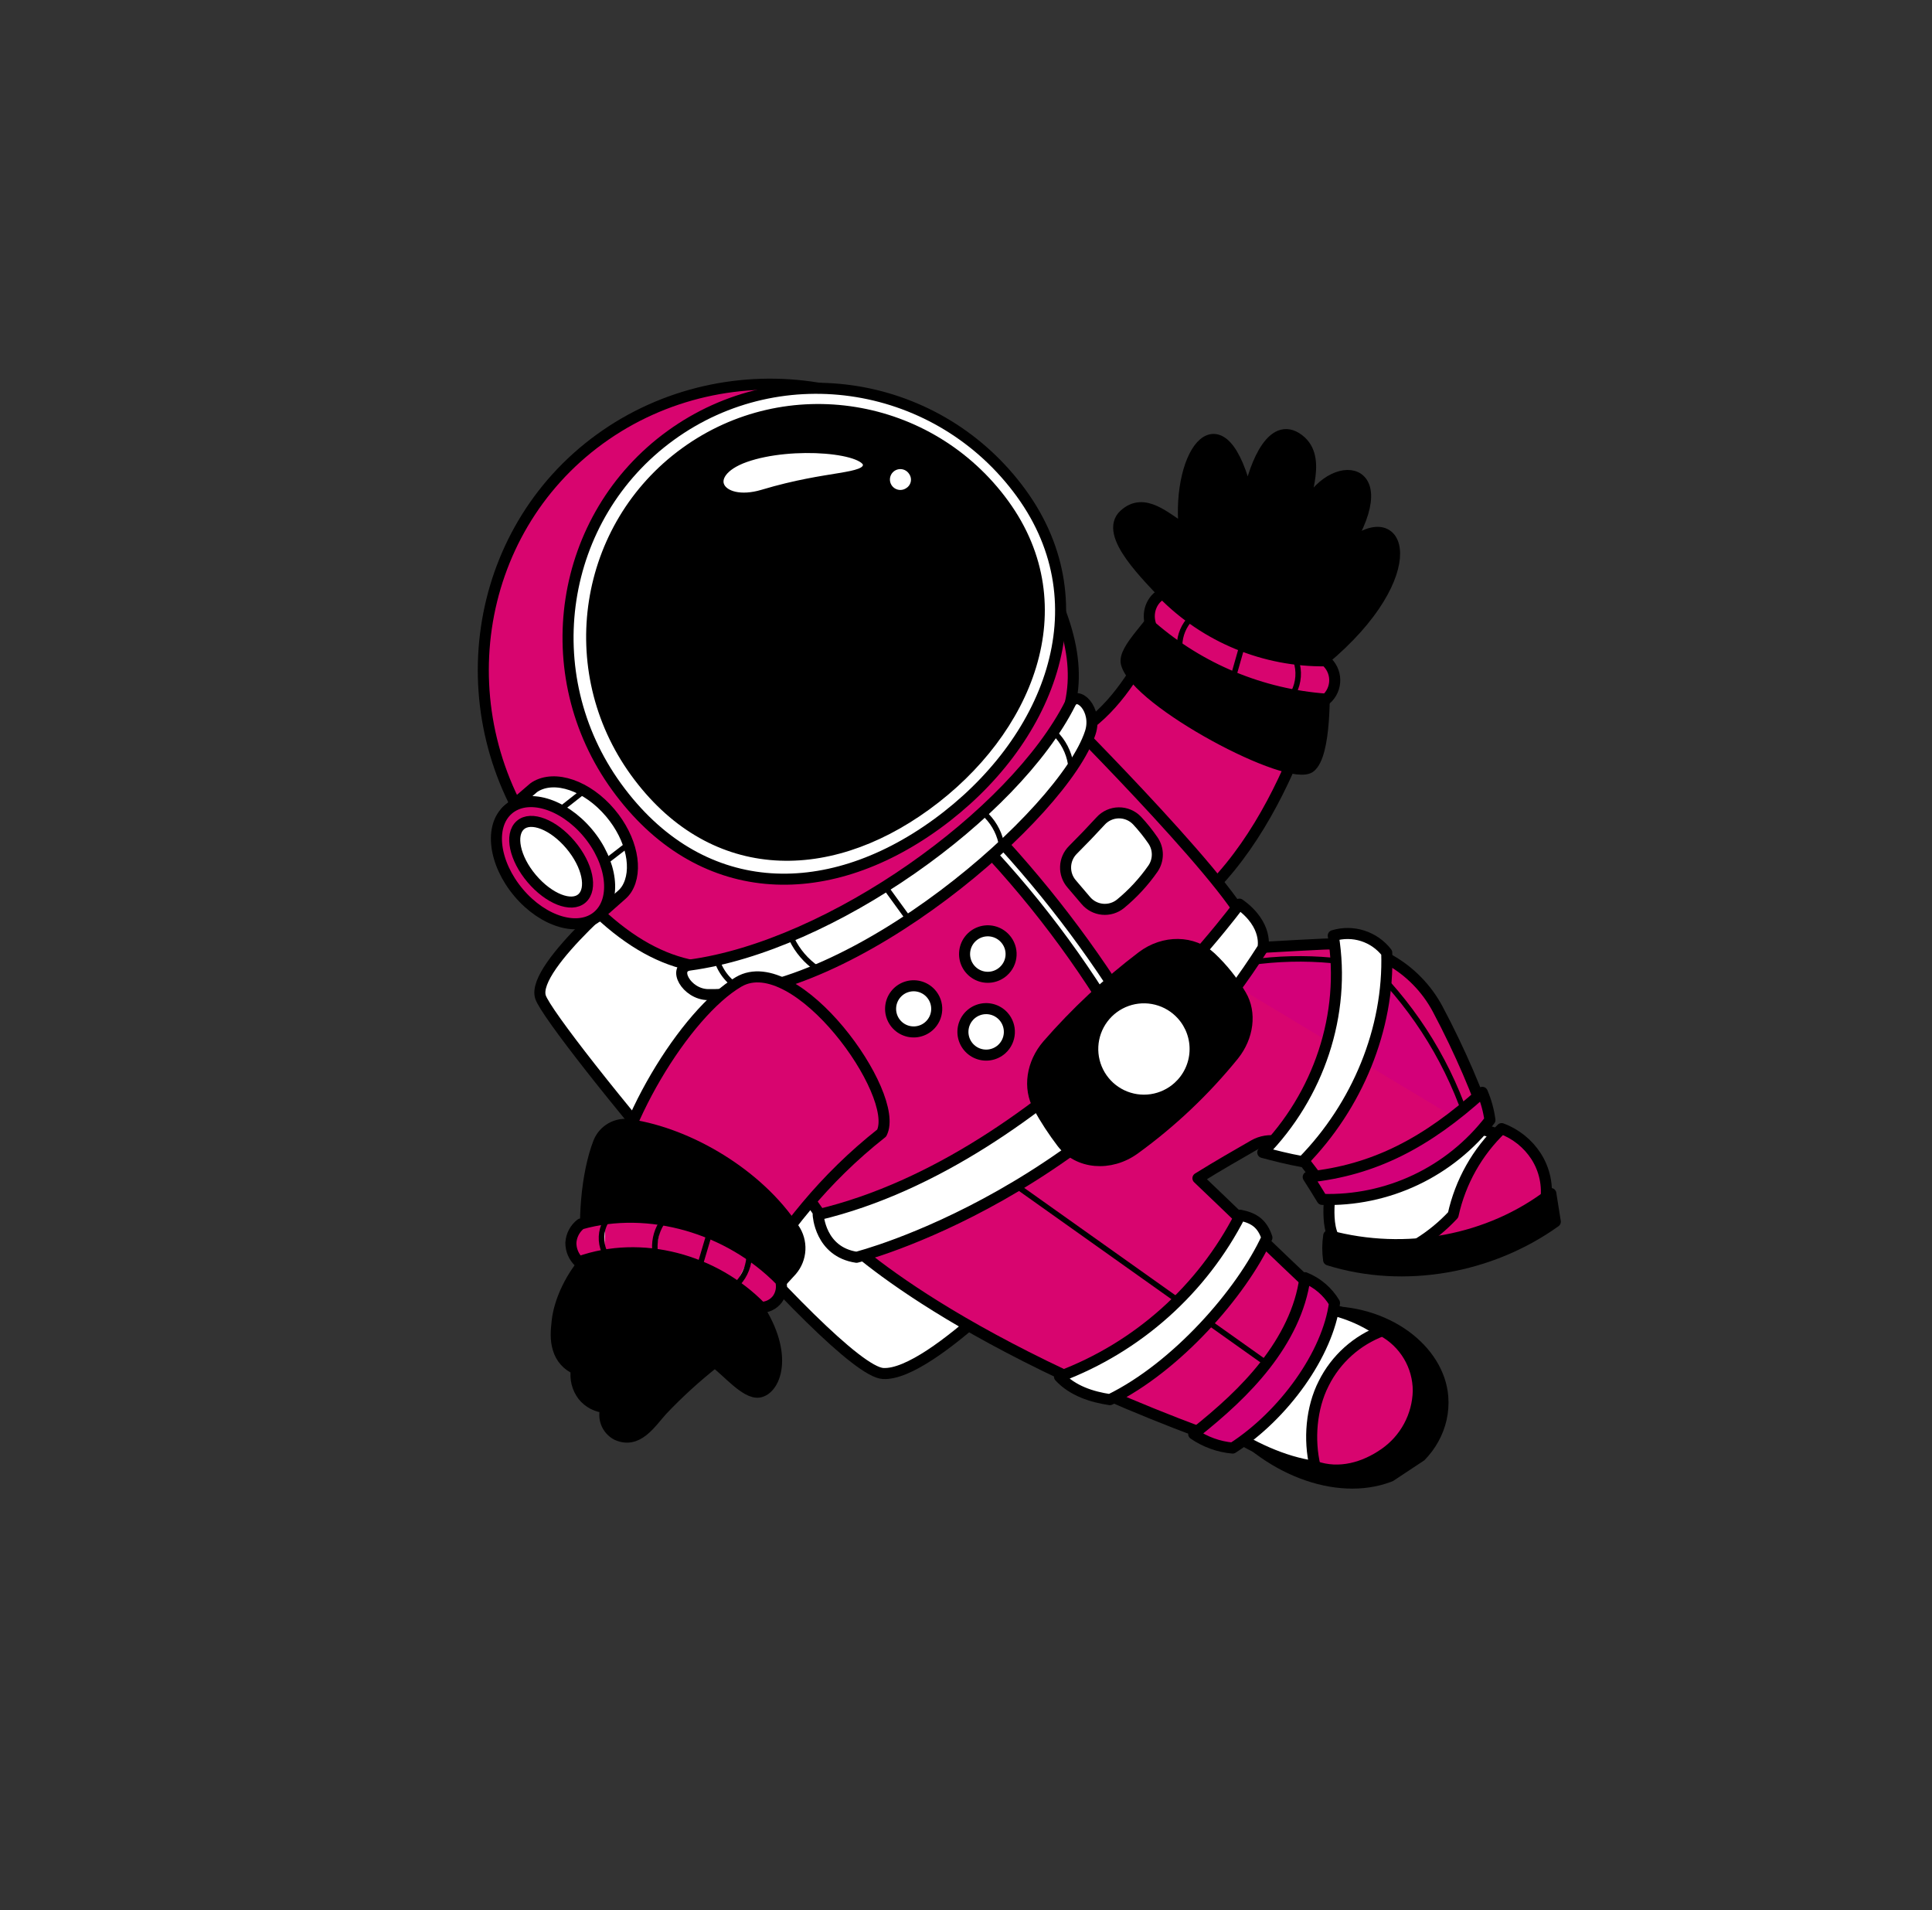 <?xml version="1.0" encoding="UTF-8"?> <svg xmlns="http://www.w3.org/2000/svg" width="350" height="346" viewBox="0 0 350 346" fill="none"><rect x="0" y="0" width="350" height="346" fill="#333333" stroke="none"/> <g clip-path="url(#clip0_15_107)"> <path d="M115.548 159.208C115.548 159.208 96.104 174.985 97.919 180.586C99.734 186.187 150.991 248.304 159.992 248.772C168.992 249.24 190.382 225.647 190.382 225.647L115.548 159.208Z" fill="white" stroke="black" stroke-width="2" stroke-linecap="round" stroke-linejoin="round"></path> <path d="M216.771 163.339C225.551 155.812 231.909 144.017 235.957 133.169C228.624 126.607 217.662 119.711 208.587 116.685C205.355 122.403 201.503 128.896 195.001 132.768C188.696 140.247 206.285 154.23 216.771 163.339Z" fill="#D8056F" stroke="black" stroke-width="2" stroke-linecap="round" stroke-linejoin="round"></path> <path d="M239.763 119.539C240.068 125.531 240.16 136.611 237.382 138.915C233.746 141.935 205.784 127.11 204.051 120.151C203.393 117.522 208.915 113.024 211.477 108.294C208.169 104.582 199.731 96.782 203.695 93.207C207.341 89.921 211.176 93.9 214.547 95.88C213.105 81.741 221.502 70.379 226.127 90.368C226.789 85.806 229.977 76.243 234.844 79.303C239.831 82.448 236.084 89.76 236.017 93.456C239.992 82.671 253.855 83.087 243.818 99.329C253.969 90.251 258.549 103.947 239.763 119.539Z" fill="black" stroke="black" stroke-width="2" stroke-linecap="round" stroke-linejoin="round"></path> <path d="M240.258 126.63C240.752 126.193 241.145 125.655 241.412 125.051C241.678 124.448 241.811 123.795 241.801 123.136C241.791 122.476 241.639 121.827 241.355 121.232C241.071 120.637 240.661 120.11 240.155 119.688C234.676 119.752 229.242 118.708 224.177 116.619C219.112 114.53 214.521 111.439 210.68 107.532C208.638 108.439 207.593 111.113 208.577 113.477C217.44 121.169 228.555 125.783 240.258 126.63Z" fill="#D8056F" stroke="black" stroke-width="2" stroke-linecap="round" stroke-linejoin="round"></path> <path d="M215.795 111.91C214.48 113.234 213.727 115.015 213.692 116.881L215.795 111.91Z" fill="#D8056F"></path> <path d="M215.795 111.91C214.48 113.234 213.727 115.015 213.692 116.881" stroke="black" stroke-linecap="round" stroke-linejoin="round"></path> <path d="M224.931 117.301L223.541 122.18L224.931 117.301Z" fill="#D8056F"></path> <path d="M224.931 117.301L223.541 122.18" stroke="black" stroke-linecap="round" stroke-linejoin="round"></path> <path d="M234.797 119.674C235.108 120.604 235.232 121.586 235.162 122.564C235.091 123.543 234.828 124.497 234.387 125.373" fill="#D8056F"></path> <path d="M234.797 119.674C235.108 120.604 235.232 121.586 235.162 122.564C235.091 123.543 234.828 124.497 234.387 125.373" stroke="black" stroke-linecap="round" stroke-linejoin="round"></path> <path d="M239.228 237.576C251.188 237.053 260.701 244.486 261.372 252.999C261.807 258.44 258.837 263.527 254.137 266.27C245.45 271.351 232.546 267.937 223.517 258.509C228.152 251.891 232.797 245.288 239.228 237.576Z" fill="black" stroke="black" stroke-width="2" stroke-linecap="round" stroke-linejoin="round"></path> <path d="M235.467 236.727C242.892 236.047 255.404 241.51 256.892 251.367C257.12 253.077 256.949 254.818 256.39 256.45C255.832 258.083 254.902 259.564 253.674 260.777C244.947 269.65 231.639 265.43 221.63 258.654C223.493 254.88 226.422 251.754 229.097 248.503C231.771 245.251 234.294 241.663 235.467 236.727Z" fill="white" stroke="black" stroke-width="2" stroke-linecap="round" stroke-linejoin="round"></path> <path d="M238.236 265.598C237.076 260.759 237.536 255.006 239.801 250.572C242.003 246.152 245.806 242.738 250.436 241.023C252.404 242.084 254.048 243.659 255.193 245.58C256.337 247.5 256.94 249.696 256.936 251.931C256.882 254.168 256.301 256.36 255.24 258.329C254.18 260.299 252.669 261.99 250.832 263.265C247.185 265.814 242.608 267.152 238.236 265.598Z" fill="#D8056F" stroke="black" stroke-width="2" stroke-linecap="round" stroke-linejoin="round"></path> <path d="M264.672 204.398C266.528 204.246 268.396 204.463 270.169 205.035C271.942 205.607 273.584 206.523 275.002 207.731C276.481 209.022 277.662 210.616 278.467 212.406C279 213.625 279.107 214.987 278.772 216.274C278.436 217.561 277.677 218.698 276.617 219.501C267.649 226.429 251.799 228.085 243.445 225.693C239.686 224.6 240.838 216.807 241.191 214.375C249.846 211.628 257.391 205.004 264.672 204.398Z" fill="white" stroke="black" stroke-width="2" stroke-linecap="round" stroke-linejoin="round"></path> <path d="M256.98 225.203C259.29 223.772 261.398 222.038 263.248 220.047C264.555 214.077 267.615 208.635 272.036 204.417C274.601 205.37 276.79 207.126 278.277 209.424C279.833 211.856 280.448 214.771 280.007 217.624C277.231 220.742 273.434 222.838 269.493 224.185C265.552 225.532 261.393 226.214 257.264 226.877C257.044 226.347 256.947 225.775 256.98 225.203Z" fill="#D8056F" stroke="black" stroke-width="2" stroke-linecap="round" stroke-linejoin="round"></path> <path d="M281.758 221.277C281.489 219.572 281.223 217.872 280.949 216.17C269.86 224.73 254.668 227.563 240.711 223.8C240.489 225.261 240.483 226.746 240.692 228.209C254.384 232.49 270.082 229.653 281.758 221.277Z" fill="black" stroke="black" stroke-width="2" stroke-linecap="round" stroke-linejoin="round"></path> <path d="M222.486 261.289C169.818 242.35 151.923 223.415 151.923 223.415C151.923 223.415 189.383 180.905 210.819 164.005C214.71 166.521 218.601 169.038 222.478 171.944C228.01 171.649 233.639 171.284 239.75 171C243.954 170.802 248.128 171.799 251.789 173.876C255.45 175.953 258.448 179.024 260.435 182.735C264.57 190.489 267.984 198.67 269.404 203.294C262.949 210.148 250.282 218.65 240.762 216.055C238.645 213.481 236.924 211.205 235.323 209.099C234.391 207.873 233.045 207.028 231.535 206.722C230.026 206.416 228.457 206.67 227.122 207.436C224.218 209.106 220.811 211.045 217.017 213.404C221.353 217.502 229.795 225.751 240.376 235.728C238.452 244.161 229.316 255.954 222.486 261.289Z" fill="#D8056F" stroke="black" stroke-width="2" stroke-linecap="round" stroke-linejoin="round"></path> <path d="M219.273 175.789C228.829 173.242 238.852 172.99 248.525 175.055C256.67 183.13 262.727 193.067 266.174 204.006" fill="#D30079"></path> <path d="M219.273 175.789C228.829 173.242 238.852 172.99 248.525 175.055C256.67 183.13 262.727 193.067 266.174 204.006" stroke="black" stroke-linecap="round" stroke-linejoin="round"></path> <path d="M178.657 210.877C196.812 223.77 214.97 236.661 233.132 249.549L178.657 210.877Z" fill="#D30079"></path> <path d="M178.657 210.877C196.812 223.77 214.97 236.661 233.132 249.549" stroke="black" stroke-linecap="round" stroke-linejoin="round"></path> <path d="M251.22 172.549C250.108 171.113 248.586 170.049 246.856 169.498C245.126 168.947 243.27 168.935 241.533 169.463C243.889 183.728 238.865 198.436 228.762 208.735C230.957 209.316 233.149 209.892 235.98 210.404C245.866 200.341 251.673 186.383 251.22 172.549Z" fill="white" stroke="black" stroke-width="2" stroke-linecap="round" stroke-linejoin="round"></path> <path d="M229.514 224.168C228.685 221.681 227.261 220.611 224.676 220.101C217.779 233.58 206.106 244.004 191.935 249.336C194.303 251.908 197.808 253.019 201.07 253.503C213.167 247.591 224.96 234.069 229.514 224.168Z" fill="white" stroke="black" stroke-width="2" stroke-linecap="round" stroke-linejoin="round"></path> <path d="M268.532 197.842C269.219 199.445 269.684 201.134 269.914 202.864C266.348 207.494 261.735 211.212 256.452 213.711C251.169 216.21 245.368 217.419 239.526 217.237C238.708 215.903 237.889 214.568 236.995 213.184C248.956 211.959 258.504 206.924 268.532 197.842Z" fill="#D30079" stroke="black" stroke-width="2" stroke-linecap="round" stroke-linejoin="round"></path> <path d="M241.761 235.993C240.523 233.924 238.643 232.317 236.406 231.416C235.639 237.215 232.83 242.589 229.232 247.203C225.634 251.817 221.273 255.733 216.249 259.729C218.341 261.172 220.771 262.049 223.302 262.274C232.607 256.276 240.545 245.225 241.761 235.993Z" fill="#D30079" stroke="black" stroke-width="2" stroke-linecap="round" stroke-linejoin="round"></path> <path d="M192.399 129.277C192.399 129.277 226.753 163.624 226.369 169.212C225.456 182.539 181.659 219.453 153.772 223.96C146.175 225.191 126.355 173.511 126.355 173.511L192.399 129.277Z" fill="#D8056F" stroke="black" stroke-width="2" stroke-linejoin="round"></path> <path d="M207.379 187.839C199.614 174.451 190.343 161.995 179.748 150.713L177.82 152.776C188.558 164.102 197.803 176.754 205.331 190.425C205.897 189.477 206.586 188.608 207.379 187.839Z" fill="white" stroke="black" stroke-width="2" stroke-linejoin="round"></path> <path d="M208.854 152.194C207.989 150.938 207.034 149.747 205.995 148.629C205.568 148.179 205.052 147.822 204.48 147.58C203.908 147.338 203.292 147.217 202.671 147.225C202.051 147.232 201.438 147.368 200.872 147.623C200.306 147.878 199.799 148.247 199.382 148.708C197.798 150.436 196.134 152.174 194.366 153.938C193.557 154.745 193.083 155.829 193.042 156.971C193 158.114 193.394 159.229 194.143 160.093C195.005 161.083 195.856 162.088 196.699 163.092C197.457 163.997 198.54 164.569 199.715 164.684C200.89 164.798 202.063 164.447 202.982 163.704C205.22 161.863 207.197 159.725 208.856 157.348C209.381 156.591 209.662 155.692 209.662 154.771C209.662 153.85 209.38 152.951 208.854 152.194Z" fill="white" stroke="black" stroke-width="2" stroke-linejoin="round"></path> <path d="M182.084 169.989C181.528 169.369 180.8 168.927 179.993 168.721C179.186 168.514 178.336 168.551 177.55 168.828C176.765 169.105 176.079 169.608 175.579 170.275C175.08 170.942 174.79 171.742 174.746 172.574C174.701 173.405 174.904 174.232 175.33 174.948C175.755 175.664 176.384 176.238 177.135 176.598C177.887 176.957 178.728 177.085 179.553 176.965C180.377 176.846 181.147 176.485 181.766 175.927C182.18 175.56 182.517 175.114 182.757 174.616C182.997 174.118 183.136 173.577 183.165 173.025C183.195 172.472 183.114 171.92 182.928 171.399C182.743 170.878 182.456 170.399 182.084 169.989Z" fill="white" stroke="black" stroke-width="2" stroke-linejoin="round"></path> <path d="M168.61 179.912C168.055 179.302 167.332 178.869 166.532 178.669C165.732 178.469 164.89 178.51 164.113 178.787C163.337 179.064 162.659 179.565 162.167 180.227C161.674 180.888 161.388 181.68 161.345 182.504C161.301 183.328 161.503 184.146 161.923 184.855C162.344 185.565 162.965 186.134 163.708 186.492C164.452 186.849 165.284 186.978 166.101 186.864C166.918 186.749 167.682 186.395 168.298 185.846C168.711 185.479 169.046 185.033 169.286 184.535C169.525 184.037 169.663 183.496 169.692 182.945C169.721 182.393 169.641 181.84 169.455 181.32C169.269 180.799 168.982 180.321 168.61 179.912Z" fill="white" stroke="black" stroke-width="2" stroke-linejoin="round"></path> <path d="M181.786 184.084C181.23 183.464 180.502 183.022 179.695 182.815C178.888 182.609 178.038 182.646 177.253 182.923C176.467 183.199 175.781 183.703 175.282 184.37C174.783 185.036 174.492 185.836 174.448 186.668C174.403 187.5 174.607 188.326 175.032 189.043C175.458 189.759 176.086 190.333 176.838 190.692C177.589 191.051 178.431 191.179 179.255 191.06C180.079 190.94 180.85 190.579 181.469 190.022C182.296 189.275 182.793 188.231 182.852 187.118C182.912 186.006 182.528 184.915 181.786 184.084Z" fill="white" stroke="black" stroke-width="2" stroke-linejoin="round"></path> <path d="M224.528 163.756C224.528 163.756 190.7 209.928 148.22 220.014C148.22 220.014 148.533 226.731 155.17 227.718C155.17 227.718 200.385 216.387 228.795 171.688C228.795 171.688 229.821 167.537 224.528 163.756Z" fill="white" stroke="black" stroke-width="2" stroke-linejoin="round"></path> <path d="M224.804 180.221C223.321 177.706 221.49 175.412 219.366 173.408C216.151 170.366 210.871 170.242 206.875 173.28C200.642 178.012 194.911 183.37 189.77 189.27C186.913 192.592 186.253 197.06 188.143 200.457C189.397 202.724 190.815 204.897 192.386 206.958C195.319 210.796 201.111 211.317 205.539 208.109C212.244 203.249 218.28 197.53 223.494 191.098C226.13 187.8 226.712 183.441 224.804 180.221Z" fill="black" stroke="black" stroke-width="2" stroke-linejoin="round"></path> <path d="M213.743 184.116C212.58 182.828 211.062 181.914 209.38 181.489C207.698 181.064 205.927 181.148 204.293 181.729C202.658 182.31 201.233 183.363 200.197 184.755C199.161 186.146 198.561 187.814 198.473 189.546C198.385 191.279 198.812 192.999 199.701 194.489C200.591 195.979 201.901 197.172 203.468 197.916C205.035 198.661 206.788 198.925 208.504 198.674C210.221 198.422 211.824 197.668 213.112 196.505C213.967 195.734 214.662 194.801 215.157 193.761C215.652 192.72 215.937 191.593 215.995 190.442C216.054 189.291 215.885 188.14 215.499 187.055C215.112 185.969 214.515 184.971 213.743 184.116Z" fill="white" stroke="black" stroke-linecap="round" stroke-linejoin="round"></path> <path d="M182.007 92.131C165.925 67.485 131.887 62.672 108.665 79.523C85.443 96.375 80.641 129.351 97.955 153.154C123.236 187.982 142.657 176.359 169.591 155.477C199.526 133.763 200.814 120.961 182.007 92.131Z" fill="#D8056F" stroke="black" stroke-width="2" stroke-linecap="round" stroke-linejoin="round"></path> <path d="M185.011 89.335C170.162 68.878 141.71 64.2 121.47 78.893C101.23 93.585 96.866 122.083 111.719 142.545C126.572 163.006 149.441 163.953 169.686 149.257C189.931 134.561 199.869 109.793 185.011 89.335Z" fill="white" stroke="black" stroke-width="2" stroke-linecap="round" stroke-linejoin="round"></path> <path d="M181.868 91.357C168.404 72.812 142.554 68.625 124.134 81.999C105.713 95.374 101.685 121.251 115.125 139.805C128.566 158.358 149.37 159.16 167.767 145.794C186.164 132.428 195.323 109.901 181.868 91.357Z" fill="black" stroke="black" stroke-width="2" stroke-linejoin="round"></path> <path d="M134.982 82.728C143.441 79.738 157.972 81.023 157.309 84.426C156.787 87.056 150.368 86.032 138.23 89.673C129.987 92.125 126.462 85.736 134.982 82.728Z" fill="white" stroke="black" stroke-width="2" stroke-linecap="round" stroke-linejoin="round"></path> <path d="M165.578 85.357C165.277 84.859 164.833 84.464 164.303 84.223C163.774 83.981 163.184 83.906 162.61 84.005C162.037 84.105 161.508 84.375 161.09 84.781C160.673 85.186 160.389 85.708 160.273 86.279C160.158 86.849 160.217 87.441 160.443 87.977C160.67 88.513 161.052 88.968 161.542 89.283C162.031 89.598 162.604 89.758 163.185 89.742C163.767 89.726 164.33 89.535 164.801 89.193C165.409 88.784 165.83 88.152 165.976 87.434C166.121 86.717 165.978 85.971 165.578 85.357Z" fill="white" stroke="black" stroke-width="2" stroke-linecap="round" stroke-linejoin="round"></path> <path d="M94.098 149.054L91.727 146.942L96.478 142.847C96.625 142.712 96.785 142.592 96.956 142.488C100.527 140.311 106.383 142.28 110.565 147.239C114.505 151.907 115.634 157.662 113.536 161.026C113.279 161.426 112.966 161.787 112.607 162.099L108.116 166.058L106.608 163.54C103.739 162.968 100.61 161.063 98.094 158.081C95.857 155.56 94.461 152.405 94.098 149.054Z" fill="white" stroke="black" stroke-width="2" stroke-linecap="round" stroke-linejoin="round"></path> <path d="M106.451 150.813C101.958 145.494 95.529 143.61 92.059 146.622C88.589 149.633 89.465 156.357 93.953 161.68C98.44 167.003 104.877 168.888 108.317 165.896C111.758 162.904 110.938 156.136 106.451 150.813Z" fill="#D8056F" stroke="black" stroke-width="2" stroke-linecap="round" stroke-linejoin="round"></path> <path d="M103.359 153.023C100.26 149.345 96.182 147.746 94.257 149.457C92.332 151.167 93.232 155.483 96.328 159.135C99.424 162.786 103.505 164.411 105.434 162.706C107.362 161 106.445 156.681 103.359 153.023Z" fill="white" stroke="black" stroke-width="2" stroke-linecap="round" stroke-linejoin="round"></path> <path d="M105.705 143.323L101.622 146.533L105.705 143.323Z" fill="white"></path> <path d="M105.705 143.323L101.622 146.533" stroke="black" stroke-linecap="round" stroke-linejoin="round"></path> <path d="M113.808 152.92L109.698 156.09L113.808 152.92Z" fill="white"></path> <path d="M113.808 152.92L109.698 156.09" stroke="black" stroke-linecap="round" stroke-linejoin="round"></path> <path d="M197.517 132.707C198.896 128.494 195.176 124.84 193.906 127.378C183.732 147.591 150.443 171.345 124.935 174.794C121.748 175.226 124.303 180.073 128.261 180.147C154.538 180.629 192.745 147.321 197.517 132.707Z" fill="white" stroke="black" stroke-width="2" stroke-linecap="round" stroke-linejoin="round"></path> <path d="M130.009 174.273C130.419 175.391 131.045 176.417 131.853 177.292C132.66 178.167 133.633 178.874 134.714 179.372" fill="white"></path> <path d="M130.009 174.273C130.419 175.391 131.045 176.417 131.853 177.292C132.66 178.167 133.633 178.874 134.714 179.372" stroke="black" stroke-linecap="round" stroke-linejoin="round"></path> <path d="M143.437 170.093C144.481 172.253 146.071 174.101 148.051 175.455L143.437 170.093Z" fill="white"></path> <path d="M143.437 170.093C144.481 172.253 146.071 174.101 148.051 175.455" stroke="black" stroke-linecap="round" stroke-linejoin="round"></path> <path d="M160.786 161.202C162.021 162.896 163.254 164.593 164.484 166.295L160.786 161.202Z" fill="white"></path> <path d="M160.786 161.202C162.021 162.896 163.254 164.593 164.484 166.295" stroke="black" stroke-linecap="round" stroke-linejoin="round"></path> <path d="M178.175 147.221C179.776 148.623 180.893 150.497 181.364 152.572L178.175 147.221Z" fill="white"></path> <path d="M178.175 147.221C179.776 148.623 180.893 150.497 181.364 152.572" stroke="black" stroke-linecap="round" stroke-linejoin="round"></path> <path d="M191.083 132.775C192.608 134.278 193.616 136.226 193.962 138.339L191.083 132.775Z" fill="white"></path> <path d="M191.083 132.775C192.608 134.278 193.616 136.226 193.962 138.339" stroke="black" stroke-linecap="round" stroke-linejoin="round"></path> <path d="M110.352 218.644C111.368 204.368 124.139 183.461 133.827 177.826C144.243 171.766 163.28 198.259 159.725 205.222C159.725 205.222 159.725 205.222 159.69 205.245C149.236 213.499 141.882 222.933 135.484 233.487C129.406 235.467 113.448 230.487 110.352 218.644Z" fill="#D8056F" stroke="black" stroke-width="2" stroke-linecap="round" stroke-linejoin="round"></path> <path d="M114.134 203.713C124.86 205.317 137.352 212.698 143.808 222.511C144.591 223.642 144.978 225.001 144.908 226.375C144.838 227.749 144.315 229.061 143.42 230.106C141.198 232.579 138.746 235.139 137.179 236.547C143.09 245.482 140.364 251.739 137.473 252.141C135.122 252.472 131.772 248.394 129.49 246.718C126.105 249.38 122.918 252.285 119.955 255.41C117.819 257.775 115.497 261.602 111.701 259.846C110.848 259.387 110.187 258.638 109.838 257.735C109.489 256.832 109.473 255.834 109.795 254.92C108.985 254.881 108.191 254.669 107.469 254.299C106.746 253.928 106.111 253.408 105.605 252.774C105.093 252.1 104.724 251.328 104.521 250.507C104.319 249.685 104.287 248.831 104.427 247.996C103.632 247.666 102.922 247.161 102.349 246.519C101.776 245.876 101.356 245.112 101.12 244.284C100.607 242.654 100.752 240.947 100.937 239.3C101.351 235.446 103.597 230.974 106.4 227.917C105.612 221.694 106.175 212.794 108.454 206.911C108.893 205.809 109.695 204.891 110.729 204.309C111.762 203.726 112.964 203.516 114.134 203.713Z" fill="black" stroke="black" stroke-width="2" stroke-linecap="round" stroke-linejoin="round"></path> <path d="M109.64 255.281C111.402 251.037 114.164 247.281 117.69 244.335" stroke="black" stroke-width="2" stroke-linecap="round" stroke-linejoin="round"></path> <path d="M104.393 248.463C105.492 244.384 107.703 240.69 110.779 237.794" stroke="black" stroke-width="2" stroke-linecap="round" stroke-linejoin="round"></path> <path d="M141.433 231.972C141.585 232.537 141.61 233.128 141.507 233.704C141.404 234.279 141.175 234.825 140.837 235.302C140.489 235.76 140.041 236.132 139.526 236.391C139.012 236.649 138.446 236.786 137.871 236.792C129.429 228.121 116.208 224.508 104.881 228.543C104.415 228.098 104.045 227.562 103.794 226.968C103.542 226.374 103.416 225.736 103.421 225.091C103.461 224.43 103.641 223.785 103.95 223.199C104.258 222.614 104.689 222.1 105.211 221.694C117.487 218.185 132.078 222.387 141.433 231.972Z" fill="#D8056F" stroke="black" stroke-width="2" stroke-linecap="round" stroke-linejoin="round"></path> <path d="M109.684 221.356C109.252 222.166 109.007 223.062 108.968 223.979C108.929 224.896 109.097 225.81 109.458 226.653" fill="white"></path> <path d="M109.684 221.356C109.252 222.166 109.007 223.062 108.968 223.979C108.929 224.896 109.097 225.81 109.458 226.653" stroke="black" stroke-linecap="round" stroke-linejoin="round"></path> <path d="M119.813 221.593C118.827 223.196 118.436 225.095 118.708 226.957L119.813 221.593Z" fill="white"></path> <path d="M119.813 221.593C118.827 223.196 118.436 225.095 118.708 226.957" stroke="black" stroke-linecap="round" stroke-linejoin="round"></path> <path d="M135.703 227.822C135.536 229.785 134.63 231.61 133.168 232.929L135.703 227.822Z" fill="white"></path> <path d="M135.703 227.822C135.536 229.785 134.63 231.61 133.168 232.929" stroke="black" stroke-linecap="round" stroke-linejoin="round"></path> <path d="M128.412 223.76L126.743 229.375L128.412 223.76Z" fill="white"></path> <path d="M128.412 223.76L126.743 229.375" stroke="black" stroke-linecap="round" stroke-linejoin="round"></path> </g> <defs> <clipPath id="clip0_15_107"> <rect width="256.737" height="244.761" fill="white" transform="matrix(-0.834 0.552 0.552 0.834 214.125 0)"></rect> </clipPath> </defs> </svg> 